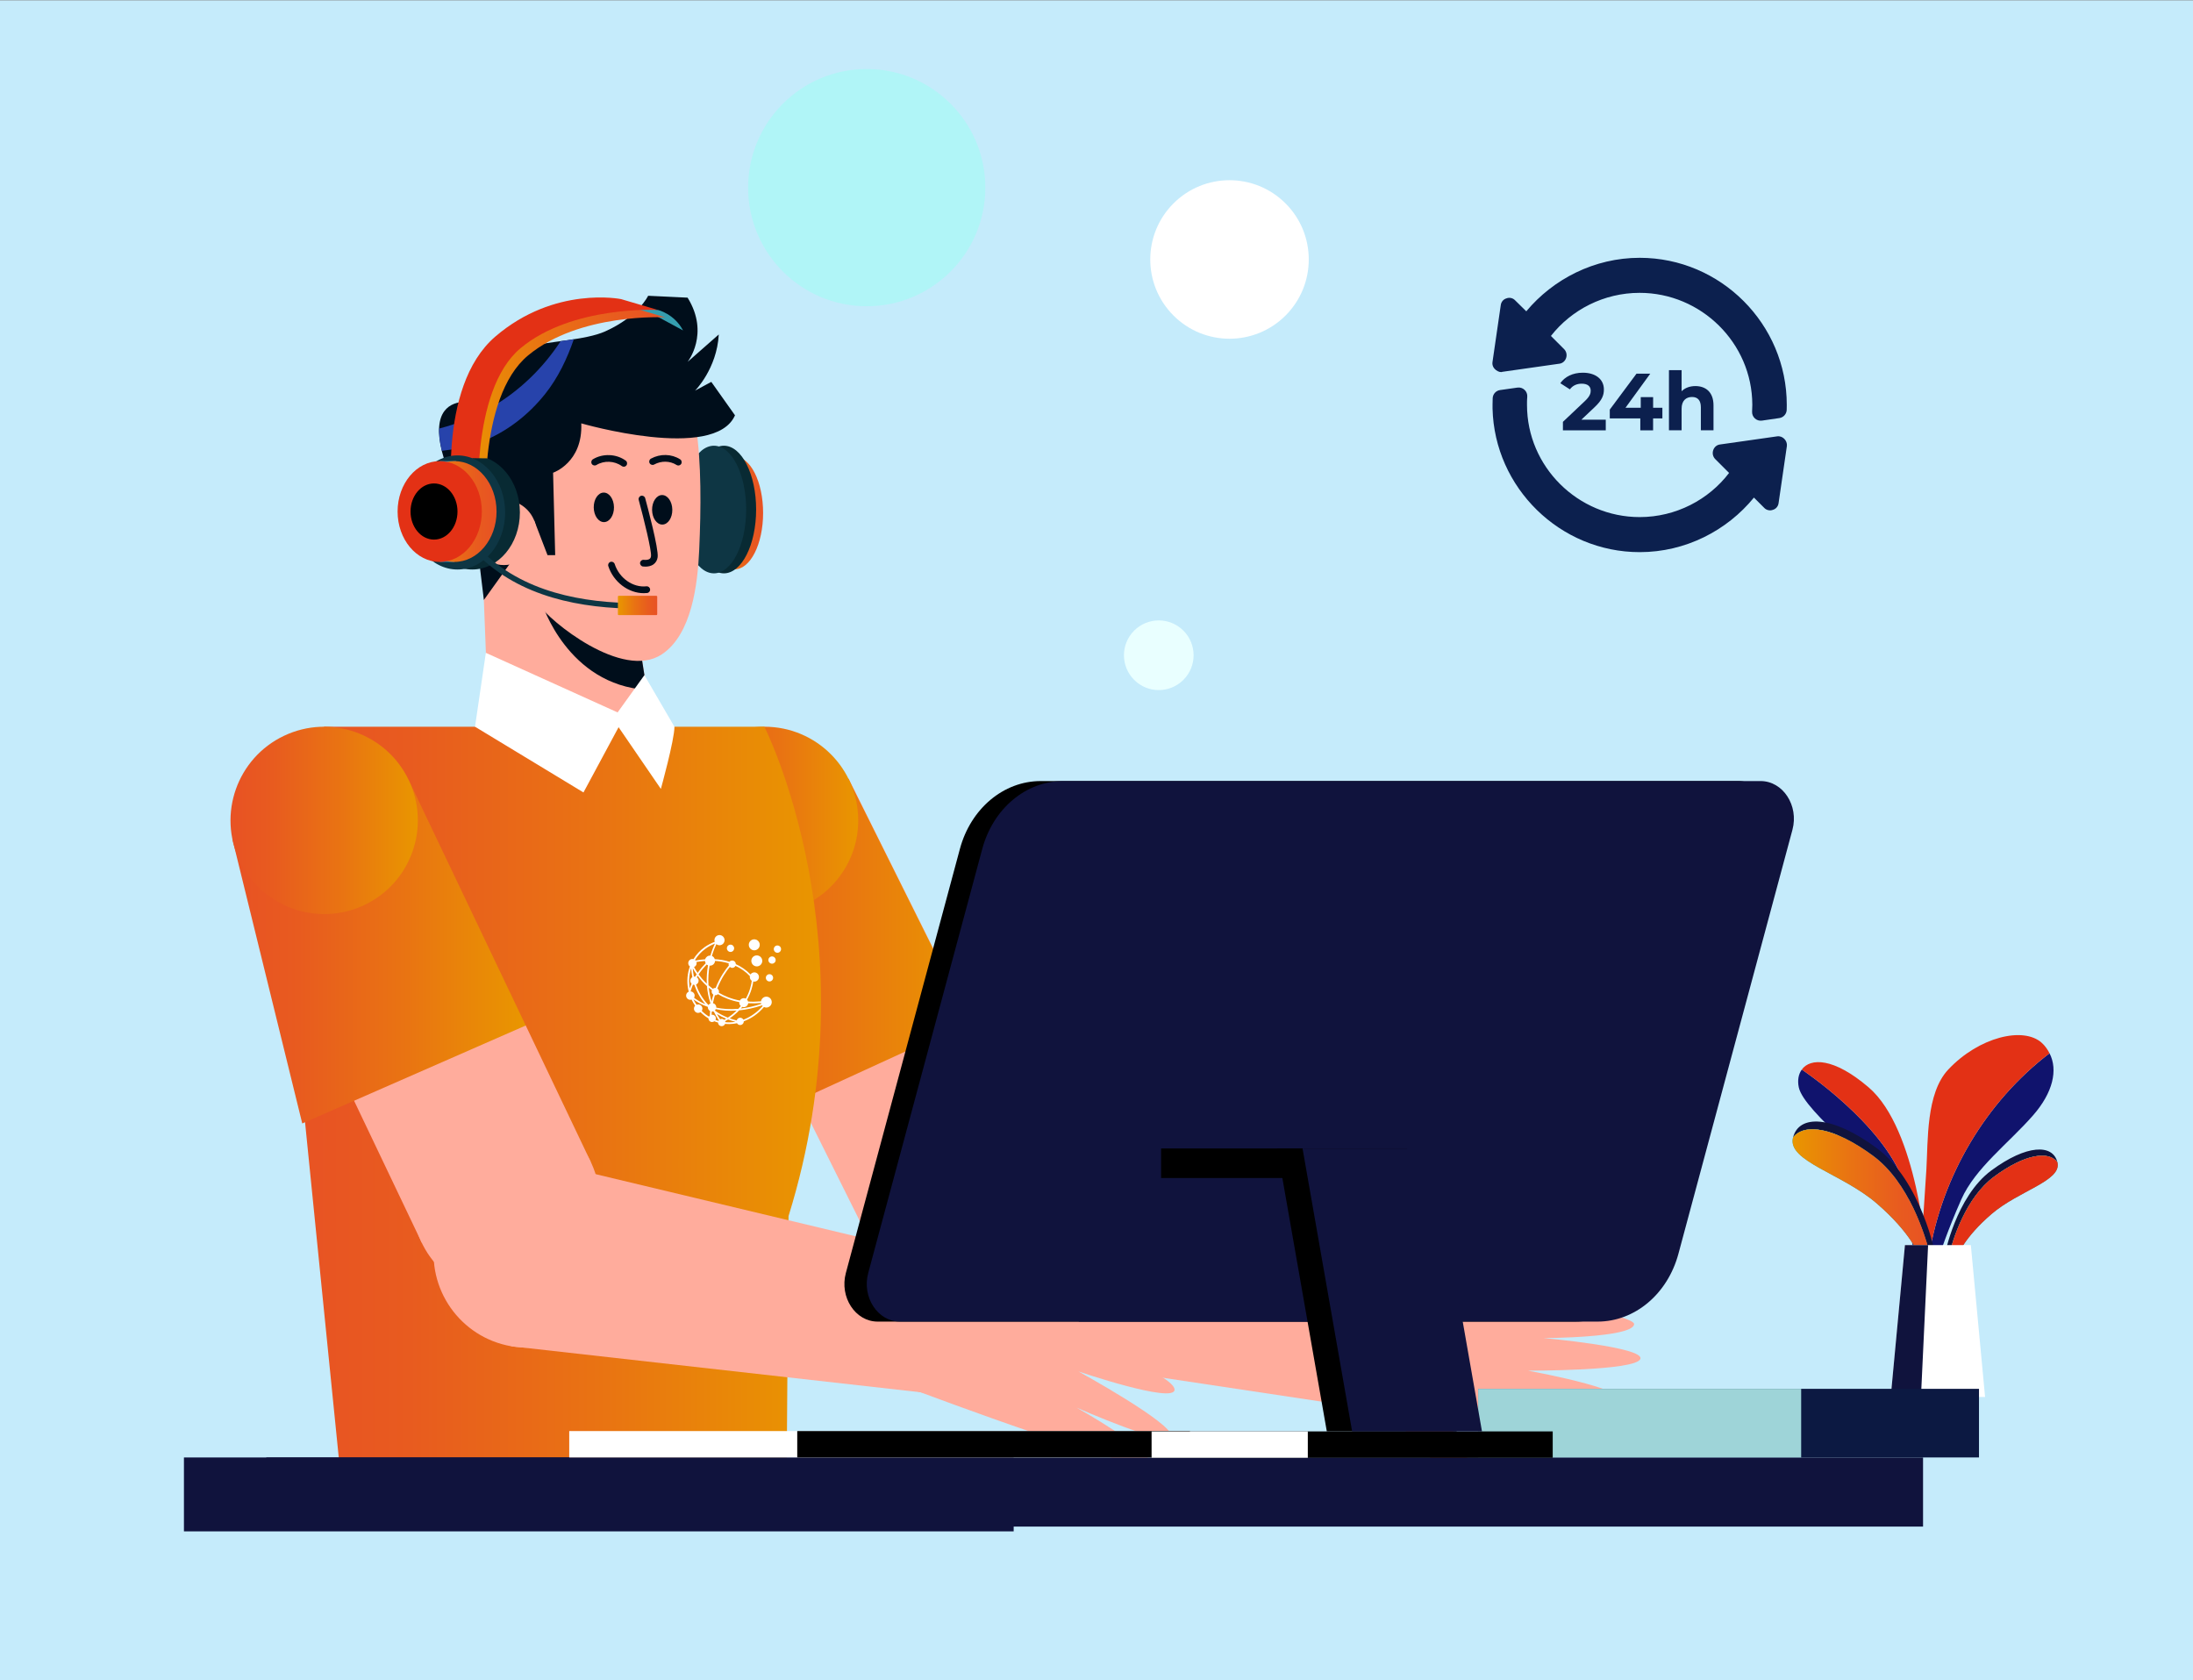 <?xml version="1.0" encoding="utf-8"?>
<!-- Generator: Adobe Illustrator 26.5.0, SVG Export Plug-In . SVG Version: 6.00 Build 0)  -->
<svg version="1.1" id="Layer_1" xmlns="http://www.w3.org/2000/svg" xmlns:xlink="http://www.w3.org/1999/xlink" x="0px" y="0px"
	 viewBox="0 0 607 465" style="enable-background:new 0 0 607 465;" xml:space="preserve">
<rect x="0" y="0" width="607" height="465" fill="#808080" stroke="none"/>
<style type="text/css">
	.st0{fill:#C5EBFB;}
	.st1{fill:url(#SVGID_1_);}
	.st2{fill:#6AC1F8;}
	.st3{fill:#082A33;}
	.st4{fill:#0E3644;}
	.st5{fill:#FFAC9C;}
	.st6{fill:url(#SVGID_00000140703165564684809530000010907601665776840608_);}
	.st7{fill:url(#SVGID_00000093873298576228534700000002574427797047889832_);}
	.st8{fill:none;}
	.st9{fill:url(#SVGID_00000128466503160610568070000014907727437545424790_);}
	.st10{fill:#000E1B;}
	.st11{fill:#FFFFFF;}
	.st12{fill:#2743AB;}
	.st13{fill:url(#SVGID_00000152253346461995938520000008159018829061558706_);}
	.st14{fill:url(#SVGID_00000041995067823951643500000001334530596348514987_);}
	.st15{fill:#B0F5F7;}
	.st16{fill:#10133D;}
	.st17{fill:#10136D;}
	.st18{fill:#E33115;}
	.st19{fill:url(#SVGID_00000101100195547763611660000012414957615797784724_);}
	.st20{fill:url(#SVGID_00000102534075565959656140000004171922150175611785_);}
	.st21{fill:url(#SVGID_00000182503867748121990610000000295959747862758040_);}
	.st22{fill:#0C1942;}
	.st23{fill:#9ED4D8;}
	.st24{fill:#0C204E;}
	.st25{fill:#E9FFFF;}
	.st26{fill:#359EAF;}
	.st27{fill:url(#SVGID_00000092416872481655561850000017785306621480226218_);}
	.st28{fill:#2B94C9;}
	.st29{fill:url(#SVGID_00000039824387957749834330000004273776677473450645_);}
	.st30{fill:url(#SVGID_00000128484645354522334900000015237955613770212007_);}
	.st31{fill-rule:evenodd;clip-rule:evenodd;fill:#FFFFFF;}
</style>
<rect x="-0.55" y="0.1" class="st0" width="607.98" height="465.43"/>
<g>
	<g>
		
			<linearGradient id="SVGID_1_" gradientUnits="userSpaceOnUse" x1="-336.882" y1="141.958" x2="-321.127" y2="141.958" gradientTransform="matrix(-1 0 0 1 -125.669 0)">
			<stop  offset="1.385225e-07" style="stop-color:#E85224"/>
			<stop  offset="0.225" style="stop-color:#E85B1F"/>
			<stop  offset="0.597" style="stop-color:#E97412"/>
			<stop  offset="0.996" style="stop-color:#E99600"/>
		</linearGradient>
		<ellipse class="st1" cx="203.34" cy="141.96" rx="7.88" ry="15.6"/>
		<ellipse class="st2" cx="200.58" cy="141.96" rx="7.88" ry="15.6"/>
		<g>
			<ellipse class="st3" cx="200.37" cy="141.02" rx="8.92" ry="17.66"/>
			<ellipse class="st4" cx="197.61" cy="141.02" rx="8.92" ry="17.66"/>
		</g>
	</g>
	<g>
		<g>
			<g>
				<polygon class="st5" points="275.35,321.99 385.75,352.77 377.85,389.73 264.52,372.69 				"/>
				<path class="st5" d="M244.58,341.92c2.99-14,16.77-22.93,30.77-19.93c14,2.99,22.93,16.77,19.93,30.77
					c-2.99,14-16.77,22.93-30.77,19.93C250.51,369.7,241.59,355.92,244.58,341.92z"/>
				<path class="st5" d="M363.32,367.3c2.18-10.21,12.22-16.71,22.43-14.53c10.21,2.18,16.71,12.22,14.53,22.43
					c-2.18,10.21-12.22,16.71-22.43,14.53C367.65,387.55,361.14,377.51,363.32,367.3z"/>
			</g>
		</g>
		<g>
			<path class="st5" d="M275.37,355.09c-12.82,6.38-28.38,1.17-34.76-11.65c-6.38-12.82-1.17-28.38,11.65-34.76
				c12.82-6.38,28.38-1.17,34.76,11.65C293.4,333.14,288.19,348.71,275.37,355.09z"/>
			
				<rect x="179.17" y="253.54" transform="matrix(0.446 0.895 -0.895 0.446 381.932 -57.895)" class="st5" width="117.09" height="51.85"/>
			<g>
				
					<linearGradient id="SVGID_00000160182281649616903880000006654330104132537757_" gradientUnits="userSpaceOnUse" x1="176.77" y1="263.263" x2="268.367" y2="263.263">
					<stop  offset="1.385225e-07" style="stop-color:#E85224"/>
					<stop  offset="0.225" style="stop-color:#E85B1F"/>
					<stop  offset="0.597" style="stop-color:#E97412"/>
					<stop  offset="0.996" style="stop-color:#E99600"/>
				</linearGradient>
				<polygon style="fill:url(#SVGID_00000160182281649616903880000006654330104132537757_);" points="206.98,311.02 176.77,239.27 
					234.83,215.51 268.37,282.86 				"/>
				
					<linearGradient id="SVGID_00000119800619159768738940000008010464776615856035_" gradientUnits="userSpaceOnUse" x1="185.689" y1="227.061" x2="237.552" y2="227.061">
					<stop  offset="1.385225e-07" style="stop-color:#E85224"/>
					<stop  offset="0.225" style="stop-color:#E85B1F"/>
					<stop  offset="0.597" style="stop-color:#E97412"/>
					<stop  offset="0.996" style="stop-color:#E99600"/>
				</linearGradient>
				<circle style="fill:url(#SVGID_00000119800619159768738940000008010464776615856035_);" cx="211.62" cy="227.06" r="25.93"/>
			</g>
		</g>
		<g>
			<path class="st5" d="M377.85,389.73c0,0,5.21,0.33,10.57,5.69c5.36,5.36,15.25,18.08,19.18,16.59c3.93-1.48-8.1-20.51-8.1-20.51
				s37.48,12.13,40.5,8.54c3.57-4.26-21.64-12.33-21.64-12.33s28.48,3.6,30.26,0.09c1.78-3.51-25.7-8.45-25.7-8.45
				s29.67,0.09,31.1-3.21c1.44-3.3-26.79-5.81-26.79-5.81s24.61-0.06,25.08-3.81c0.47-3.74-65.23-13.43-65.23-13.43L377.85,389.73z"
				/>
			<g>
				<g>
					
						<ellipse transform="matrix(0.868 -0.497 0.497 0.868 -134.037 238.93)" class="st5" cx="381.8" cy="371.25" rx="18.9" ry="18.9"/>
				</g>
			</g>
		</g>
		<g>
			<path class="st8" d="M85.47,307.69c0,0-0.05,0.05-0.13,0.16l0.22,0.44C85.51,307.93,85.47,307.69,85.47,307.69z"/>
		</g>
		
			<linearGradient id="SVGID_00000156567105836259744020000003797540278152423074_" gradientUnits="userSpaceOnUse" x1="80.091" y1="303.109" x2="227.249" y2="303.109">
			<stop  offset="1.385225e-07" style="stop-color:#E85224"/>
			<stop  offset="0.225" style="stop-color:#E85B1F"/>
			<stop  offset="0.597" style="stop-color:#E97412"/>
			<stop  offset="0.996" style="stop-color:#E99600"/>
		</linearGradient>
		<path style="fill:url(#SVGID_00000156567105836259744020000003797540278152423074_);" d="M93.84,404.13L80.09,267.38l9.59-66.24
			h121.9c0,0,30.26,59.5,6.68,135.44l-0.5,68.52L93.84,404.13z"/>
		<g>
			<polygon class="st5" points="133.12,145.21 135.21,199.26 180.32,199.26 176.94,177.75 			"/>
		</g>
		<path class="st10" d="M174.36,182.29c1.27,0.12,2.33,0.09,3.29-0.01l1.36,8.65c-21.96-1.41-28.97-23.86-28.97-23.86l0.01,0
			C154.91,172.51,168.59,181.75,174.36,182.29z"/>
		<g>
			<path class="st5" d="M142.71,152.12c0,0,2.83,9.92,6.21,14.98c3.26,4.88,23.35,21.18,34.22,14.03
				c8.33-5.47,9.98-19.39,10.4-29.04c0.49-11.19,0.65-23.97-0.93-34.11l-37.54-7.44l-13.85,30.62L142.71,152.12z"/>
		</g>
		<g>
			<path class="st10" d="M180.49,141.13c0.03,2.26,1.3,4.07,2.85,4.05c1.55-0.02,2.78-1.86,2.75-4.12c-0.03-2.26-1.3-4.07-2.85-4.05
				C181.7,137.02,180.47,138.87,180.49,141.13z"/>
		</g>
		<g>
			<path class="st10" d="M164.34,140.45c0.03,2.26,1.3,4.07,2.85,4.05c1.55-0.02,2.78-1.86,2.75-4.12c-0.03-2.26-1.3-4.07-2.85-4.05
				C165.55,136.34,164.32,138.19,164.34,140.45z"/>
		</g>
		<g>
			<path class="st10" d="M187.75,128.83c0.31,0,0.61-0.15,0.79-0.43c0.27-0.43,0.15-1.01-0.29-1.28c-2.4-1.52-5.49-1.59-8.07-0.19
				c-0.45,0.25-0.62,0.81-0.37,1.26c0.25,0.45,0.81,0.62,1.26,0.37c1.99-1.08,4.36-1.03,6.19,0.12
				C187.4,128.78,187.58,128.83,187.75,128.83z"/>
		</g>
		<g>
			<path class="st10" d="M172.65,129.17c0.29,0,0.57-0.13,0.75-0.38c0.3-0.42,0.21-1-0.2-1.3c-2.6-1.9-6.34-2.05-9.09-0.38
				c-0.44,0.27-0.58,0.84-0.31,1.28c0.27,0.44,0.84,0.57,1.28,0.31c2.12-1.3,5.01-1.17,7.02,0.29
				C172.27,129.11,172.46,129.17,172.65,129.17z"/>
		</g>
		<g>
			<path class="st10" d="M178.19,164.17c0.31,0,0.62-0.02,0.93-0.05c0.51-0.05,0.88-0.51,0.82-1.02c-0.05-0.51-0.49-0.88-1.02-0.83
				c-3.72,0.41-7.51-2.25-8.78-6.16c-0.16-0.49-0.68-0.76-1.17-0.6c-0.49,0.16-0.75,0.68-0.6,1.17
				C169.81,161.09,173.92,164.17,178.19,164.17z"/>
		</g>
		<g>
			<path class="st10" d="M178.66,156.82c0.62,0,1.52-0.11,2.25-0.65c0.62-0.46,1.01-1.14,1.12-1.97c0.31-2.3-2.82-14.01-3.45-16.33
				c-0.14-0.49-0.65-0.79-1.14-0.65c-0.5,0.14-0.79,0.65-0.65,1.14c1.42,5.24,3.61,14.1,3.4,15.59c-0.06,0.44-0.24,0.62-0.38,0.72
				c-0.47,0.35-1.29,0.31-1.57,0.27c-0.49-0.08-0.98,0.26-1.07,0.77c-0.08,0.5,0.26,0.98,0.76,1.07
				C178.02,156.78,178.29,156.82,178.66,156.82z"/>
		</g>
		<g>
			<path class="st10" d="M133.14,111.71c0,0-25.01-7.61-1.65,34.21l2.44,20.13l8.26-11.53l5.69-10.43l3.67,9.56h2.12l-0.58-22.82
				c0,0,8.26-2.77,7.8-13.66c0,0,36.9,10.69,42.55-2.23l-6.56-9.25l-4.49,2.42c0,0,6.04-6.04,6.56-15.54l-8.63,7.59
				c0,0,6.21-7.77,0-17.78l-10.92-0.52c0,0-2.65,5.7-11.85,9.84C156.55,96.68,127.4,92.35,133.14,111.71z"/>
		</g>
		<g>
			<path class="st5" d="M148.5,147.38c0,4.98-4.04,9.01-9.01,9.01c-4.98,0-9.01-4.04-9.01-9.01c0-4.98,4.04-9.01,9.01-9.01
				C144.46,138.37,148.5,142.41,148.5,147.38z"/>
		</g>
		<g>
			<path class="st11" d="M161.5,219.32l9.72-18.06l11.7,17.08c0,0,3.77-13.57,3.76-17.2l-8.32-14.28l-7.41,10.31l-36.47-16.49
				l-3,20.45L161.5,219.32z"/>
		</g>
		<path class="st12" d="M155.17,94.43c1.25-0.17,2.47-0.35,3.66-0.54c-1.87,5.41-4.35,10.62-7.89,15.08
			c-4.68,5.9-10.84,10.7-17.89,13.36c-3.48,1.31-7.09,2.04-10.76,2.44c-0.6-2.47-0.81-4.49-0.74-6.17
			c5.15-1.31,10.12-3.33,14.7-6.02C143.86,108.12,150.36,101.82,155.17,94.43z"/>
		<g>
			<g>
				<g>
					<path class="st5" d="M123.88,312.55c11.16-8.97,27.48-7.2,36.45,3.96c8.97,11.16,7.2,27.48-3.96,36.45
						c-11.16,8.97-27.48,7.2-36.45-3.96C110.95,337.84,112.72,321.52,123.88,312.55z"/>
				</g>
			</g>
			<polygon class="st5" points="116.73,343.91 88.63,284.99 145.52,283.82 163.53,321.59 			"/>
			<g>
				
					<linearGradient id="SVGID_00000100367796817155069180000011262771363327756172_" gradientUnits="userSpaceOnUse" x1="64.325" y1="263.413" x2="145.516" y2="263.413">
					<stop  offset="1.385225e-07" style="stop-color:#E85224"/>
					<stop  offset="0.225" style="stop-color:#E85B1F"/>
					<stop  offset="0.597" style="stop-color:#E97412"/>
					<stop  offset="0.996" style="stop-color:#E99600"/>
				</linearGradient>
				<polygon style="fill:url(#SVGID_00000100367796817155069180000011262771363327756172_);" points="83.66,310.93 64.33,232.26 
					113.13,215.9 145.52,283.82 				"/>
				
					<linearGradient id="SVGID_00000075864589773353294570000008484339255256034715_" gradientUnits="userSpaceOnUse" x1="63.797" y1="227.058" x2="115.66" y2="227.058">
					<stop  offset="1.385225e-07" style="stop-color:#E85224"/>
					<stop  offset="0.225" style="stop-color:#E85B1F"/>
					<stop  offset="0.597" style="stop-color:#E97412"/>
					<stop  offset="0.996" style="stop-color:#E99600"/>
				</linearGradient>
				<path style="fill:url(#SVGID_00000075864589773353294570000008484339255256034715_);" d="M100.89,250.46
					c-12.92,6.16-28.4,0.68-34.56-12.24c-6.16-12.92-0.68-28.4,12.24-34.56c12.92-6.16,28.4-0.68,34.56,12.24
					C119.29,228.82,113.81,244.3,100.89,250.46z"/>
			</g>
		</g>
		<g>
			<path class="st5" d="M264.11,348.69c0,0,4.72,2.23,12,0.14c7.28-2.1,22.1-8.44,24.82-5.24c2.72,3.2-17.01,14.03-17.01,14.03
				s38.67,7.52,39.57,12.12c1.07,5.46-24.9,0.32-24.9,0.32s26.66,10.63,26.52,14.57c-0.14,3.94-26.58-5.05-26.58-5.05
				s26.01,14.28,25.67,17.86c-0.34,3.58-26.25-7.88-26.25-7.88s21.5,11.97,20.1,15.47c-1.4,3.5-63.58-19.82-63.58-19.82
				L264.11,348.69z"/>
			<g>
				<g>
					<path class="st5" d="M243.12,355.97c5.97-8.56,17.75-10.67,26.31-4.7c8.56,5.97,10.67,17.75,4.7,26.31
						c-5.97,8.56-17.75,10.67-26.31,4.7C239.26,376.31,237.15,364.53,243.12,355.97z"/>
				</g>
			</g>
		</g>
		<g>
			<g>
				<polygon class="st5" points="150.41,321.51 261.89,348.15 255.37,385.39 141.47,372.59 				"/>
				<path class="st5" d="M120.41,342.58c2.47-14.1,15.9-23.54,30.01-21.07c14.1,2.47,23.54,15.9,21.07,30.01
					c-2.47,14.1-15.9,23.54-30.01,21.07C127.37,370.12,117.94,356.68,120.41,342.58z"/>
				<path class="st5" d="M240.01,363.51c1.8-10.28,11.59-17.16,21.87-15.36c10.28,1.8,17.16,11.59,15.36,21.87
					c-1.8,10.28-11.59,17.16-21.87,15.36C245.09,383.59,238.21,373.79,240.01,363.51z"/>
			</g>
		</g>
	</g>
	<g>
		<circle class="st15" cx="239.9" cy="51.93" r="32.83"/>
		
			<rect x="73.7" y="403.37" transform="matrix(-1 -5.052637e-11 5.052637e-11 -1 605.98 825.873)" class="st16" width="458.58" height="19.13"/>
		
			<rect x="50.91" y="403.37" transform="matrix(-1 -4.489221e-11 4.489221e-11 -1 331.482 827.195)" class="st16" width="229.66" height="20.45"/>
		<g>
			<g>
				<g>
					<g>
						<g>
							<path class="st17" d="M526.91,327.09c2.32,6.42,3.78,13.76,4.71,20.32h-1.8c0,0-0.97-9.68-5.32-16.94
								c-4.35-7.26-25.16-22.74-26.61-29.52c-0.41-1.92-0.1-3.66,0.83-4.94C498.71,296.02,521.01,310.76,526.91,327.09z"/>
						</g>
						<path class="st18" d="M498.71,296.02c2.35-3.24,8.81-3.39,18.53,4.94c13.55,11.61,15.97,46.45,15.97,46.45h-1.59
							c-0.93-6.56-2.39-13.9-4.71-20.32C521.01,310.76,498.71,296.02,498.71,296.02z"/>
					</g>
				</g>
				<g>
					<path class="st17" d="M567.29,291.51c2.38,4.61,0.95,10.89-4.57,17.19c-6.77,7.74-15.97,14.52-19.84,23.23
						c-3.87,8.71-6.05,15.48-6.05,15.48h-2.86C537.53,325.5,549.63,304.98,567.29,291.51z"/>
					<path class="st18" d="M533.2,323.7c0.48-7.98-0.12-21.11,6.05-27.68c8.47-9.02,20.81-12,25.89-7.4
						c0.94,0.85,1.61,1.84,2.15,2.89c-17.66,13.48-29.76,33.99-33.32,55.9h-2.36C531.62,347.41,532.72,331.69,533.2,323.7z"/>
				</g>
				<g>
					<path class="st16" d="M551.97,325.64c-7.91,5.84-11.44,17.44-12.52,21.77h-1.17c0,0,3.07-16.21,12.9-23.47
						c9.79-7.22,17.02-7.35,18.28-2.3C567.07,318.44,560.49,319.35,551.97,325.64z"/>
					
						<linearGradient id="SVGID_00000100377259342578051070000006334034247467224997_" gradientUnits="userSpaceOnUse" x1="-692.212" y1="309.359" x2="-660.347" y2="374.326" gradientTransform="matrix(-1 0 0 1 -125.669 0)">
						<stop  offset="0" style="stop-color:#43B093"/>
						<stop  offset="1" style="stop-color:#2D8285"/>
					</linearGradient>
					<path style="fill:url(#SVGID_00000100377259342578051070000006334034247467224997_);" d="M551.19,336.04
						c-7.58,6.53-9.28,11.37-9.28,11.37h-2.46c1.08-4.33,4.61-15.94,12.52-21.77c8.52-6.29,15.1-7.2,17.5-3.99
						c0.01,0.03,0.02,0.05,0.02,0.07C570.7,326.85,558.77,329.51,551.19,336.04z"/>
					<path class="st18" d="M551.19,336.04c-7.58,6.53-9.28,11.37-9.28,11.37h-2.46c1.08-4.33,4.61-15.94,12.52-21.77
						c8.52-6.29,15.1-7.2,17.5-3.99c0.01,0.03,0.02,0.05,0.02,0.07C570.7,326.85,558.77,329.51,551.19,336.04z"/>
				</g>
				<g>
					<path class="st16" d="M518.43,319.87c10,7.38,14.47,22.06,15.83,27.54h1.48c0,0-3.88-20.5-16.32-29.68
						c-12.38-9.13-21.52-9.3-23.12-2.91C499.33,310.77,507.65,311.92,518.43,319.87z"/>
					
						<linearGradient id="SVGID_00000139288893033048827860000004496992702643390636_" gradientUnits="userSpaceOnUse" x1="1131.058" y1="299.282" x2="1171.362" y2="381.453" gradientTransform="matrix(1 0 0 1 -631.057 0)">
						<stop  offset="0" style="stop-color:#43B093"/>
						<stop  offset="1" style="stop-color:#2D8285"/>
					</linearGradient>
					<path style="fill:url(#SVGID_00000139288893033048827860000004496992702643390636_);" d="M519.42,333.03
						c9.59,8.26,11.73,14.38,11.73,14.38h3.11c-1.37-5.48-5.83-20.16-15.83-27.54c-10.78-7.95-19.1-9.1-22.13-5.05
						c-0.01,0.03-0.02,0.06-0.03,0.09C494.74,321.4,509.83,324.77,519.42,333.03z"/>
					
						<linearGradient id="SVGID_00000132776375171740742400000017630409244885476261_" gradientUnits="userSpaceOnUse" x1="-659.932" y1="329.977" x2="-621.832" y2="329.977" gradientTransform="matrix(-1 0 0 1 -125.669 0)">
						<stop  offset="1.385225e-07" style="stop-color:#E85224"/>
						<stop  offset="0.225" style="stop-color:#E85B1F"/>
						<stop  offset="0.597" style="stop-color:#E97412"/>
						<stop  offset="0.996" style="stop-color:#E99600"/>
					</linearGradient>
					<path style="fill:url(#SVGID_00000132776375171740742400000017630409244885476261_);" d="M519.42,333.03
						c9.59,8.26,11.73,14.38,11.73,14.38h3.11c-1.37-5.48-5.83-20.16-15.83-27.54c-10.78-7.95-19.1-9.1-22.13-5.05
						c-0.01,0.03-0.02,0.06-0.03,0.09C494.74,321.4,509.83,324.77,519.42,333.03z"/>
				</g>
			</g>
			<g>
				<polygon class="st11" points="527.27,344.6 545.51,344.6 549.45,386.64 523.33,386.64 				"/>
				<polygon class="st16" points="527.27,344.6 533.68,344.6 531.7,386.64 523.33,386.64 				"/>
			</g>
		</g>
		
			<rect x="409.14" y="384.38" transform="matrix(-1 -4.487445e-11 4.487445e-11 -1 956.904 787.749)" class="st22" width="138.63" height="18.99"/>
		
			<rect x="409.14" y="384.38" transform="matrix(-1 -4.487933e-11 4.487933e-11 -1 907.683 787.749)" class="st23" width="89.41" height="18.99"/>
		
			<rect x="157.56" y="396.07" transform="matrix(-1 -4.493262e-11 4.493262e-11 -1 486.928 799.437)" class="st11" width="171.81" height="7.3"/>
		
			<rect x="220.67" y="396.07" transform="matrix(-1 -4.498325e-11 4.498325e-11 -1 550.041 799.437)" width="108.7" height="7.3"/>
		<g>
			<path class="st24" d="M453.84,71.35c-12.55,0-23.93,5.89-31.38,14.81l-3.06-3.01c-0.62-0.67-1.58-0.91-2.43-0.57
				c-0.86,0.24-1.48,1-1.58,1.91l-2.29,15.75c-0.26,1.94,1.98,3.04,2.72,2.67c0.49-0.07,16.77-2.39,15.75-2.24
				c0.91-0.1,1.62-0.72,1.91-1.58c0.29-0.86,0.1-1.81-0.57-2.48l-3.63-3.63c5.68-7.26,14.67-11.93,24.55-11.93
				c17.04,0,31.14,13.89,31.19,30.93c0,0.05,0,0.05,0,0.1c0,0.61-0.02,1.21-0.06,1.82c-0.09,1.51,1.23,2.73,2.73,2.51l4.81-0.7
				c1.14-0.17,2-1.12,2.04-2.28c0.02-0.45,0.02-0.9,0.02-1.35C494.58,89.73,476.29,71.35,453.84,71.35z"/>
			<path class="st24" d="M491.86,120.77c-0.49,0.07-16.77,2.39-15.75,2.24c-0.91,0.1-1.62,0.72-1.91,1.58
				c-0.29,0.86-0.1,1.81,0.57,2.48l3.82,3.82c-5.63,7.4-14.72,12.22-24.74,12.22c-17.09,0-31.19-13.94-31.19-31.03
				c0.02-0.31-0.04-0.98,0.07-2.25c0.13-1.53-1.21-2.77-2.71-2.56l-4.81,0.68c-1.14,0.16-2,1.11-2.05,2.25
				c-0.06,1.33-0.03,2.4-0.04,2.88c0.53,21.91,18.68,39.73,40.73,39.73c12.7,0,24.17-5.98,31.62-15.1l2.82,2.82
				c0.63,0.7,1.67,0.88,2.43,0.57c0.86-0.24,1.48-1,1.58-1.91l2.29-15.75C494.77,121.96,493.41,120.51,491.86,120.77z"/>
			<g>
				<g>
					<path class="st24" d="M444.46,116.14v2.96H432.6v-2.35l6.05-5.72c1.39-1.32,1.64-2.13,1.64-2.89c0-1.23-0.85-1.95-2.51-1.95
						c-1.34,0-2.49,0.52-3.25,1.57l-2.65-1.7c1.21-1.77,3.41-2.91,6.23-2.91c3.5,0,5.83,1.79,5.83,4.64c0,1.52-0.43,2.91-2.62,4.95
						l-3.61,3.41H444.46z"/>
					<path class="st24" d="M460.12,115.8h-2.56v3.3h-3.54v-3.3h-8.45v-2.44l7.4-9.95h3.81l-6.86,9.44h4.22v-2.94h3.43v2.94h2.56
						V115.8z"/>
					<path class="st24" d="M474.28,112.19v6.9h-3.5v-6.37c0-1.95-0.9-2.85-2.44-2.85c-1.68,0-2.89,1.03-2.89,3.25v5.96h-3.5v-16.63
						h3.5v5.83c0.94-0.94,2.29-1.43,3.83-1.43C472.13,106.86,474.28,108.52,474.28,112.19z"/>
				</g>
			</g>
		</g>
		
			<ellipse transform="matrix(0.707 -0.707 0.707 0.707 -34.263 279.946)" class="st25" cx="320.79" cy="181.33" rx="9.64" ry="9.64"/>
		
			<ellipse transform="matrix(0.707 -0.707 0.707 0.707 48.934 261.698)" class="st11" cx="340.36" cy="71.78" rx="21.94" ry="21.94"/>
	</g>
	<g>
		<g>
			<path d="M242.93,365.77h193.08c10.29,0,19.37-7.62,22.37-18.77l31.56-117.35c1.8-6.7-2.62-13.48-8.81-13.48H288.06
				c-10.29,0-19.37,7.62-22.37,18.78l-31.56,117.35C232.32,359,236.74,365.77,242.93,365.77z"/>
			<path class="st16" d="M249.12,365.77H442.2c10.29,0,19.37-7.62,22.37-18.77l31.56-117.35c1.8-6.7-2.62-13.48-8.81-13.48H294.25
				c-10.29,0-19.37,7.62-22.37,18.78l-31.56,117.35C238.51,359,242.93,365.77,249.12,365.77z"/>
		</g>
		
			<rect x="318.74" y="396.16" transform="matrix(-1 -4.485535e-11 4.485535e-11 -1 748.516 799.62)" width="111.03" height="7.3"/>
		
			<rect x="318.74" y="396.16" transform="matrix(-1 -4.483936e-11 4.483936e-11 -1 680.728 799.62)" class="st11" width="43.24" height="7.3"/>
		<polygon class="st16" points="321.37,317.85 298.58,365.77 368.93,365.77 364.62,321.94 		"/>
		
			<rect x="321.37" y="317.85" transform="matrix(-1 -4.499924e-11 4.499924e-11 -1 700.305 643.881)" width="57.56" height="8.18"/>
		<polygon points="367.25,396.16 403.19,396.16 389.45,317.85 353.51,317.85 		"/>
		<polygon class="st16" points="374.26,396.16 410.2,396.16 396.46,317.85 360.53,317.85 		"/>
	</g>
	<g>
		<path class="st26" d="M182.12,85.79c0,0,4.5,1.03,6.94,5.66l-6.94-3.75l-11.19-3.01L182.12,85.79z"/>
		<ellipse class="st3" cx="130.7" cy="141.83" rx="13.2" ry="15.79"/>
		<g>
			
				<linearGradient id="SVGID_00000057118830274301119510000011024946000232068522_" gradientUnits="userSpaceOnUse" x1="-309.832" y1="114.313" x2="-252.482" y2="114.313" gradientTransform="matrix(-1 0 0 1 -125.669 0)">
				<stop  offset="1.385225e-07" style="stop-color:#E85224"/>
				<stop  offset="0.225" style="stop-color:#E85B1F"/>
				<stop  offset="0.597" style="stop-color:#E97412"/>
				<stop  offset="0.996" style="stop-color:#E99600"/>
			</linearGradient>
			<path style="fill:url(#SVGID_00000057118830274301119510000011024946000232068522_);" d="M184.16,87.83
				c0,0-23.72-1.31-37.99,10.54s-11.6,45.49-11.6,45.49l-7.14-0.52c0,0-4.73-32.01,11.72-46.12c16.46-14.11,34.79-12.4,34.79-12.4
				L184.16,87.83z"/>
			<path class="st18" d="M182.12,85.79c0,0-23.72-1.31-37.99,10.54c-14.27,11.85-11.6,45.49-11.6,45.49l-7.14-0.52
				c0,0-4.73-34.05,11.72-48.16c16.46-14.11,34.79-10.36,34.79-10.36L182.12,85.79z"/>
		</g>
		<polygon class="st3" points="134.89,126.85 130.7,126.8 136.49,134.12 140.57,133.54 		"/>
		<ellipse class="st4" cx="126.62" cy="141.83" rx="13.2" ry="15.79"/>
		<polygon class="st28" points="126.3,127.62 121.71,127.62 121.71,155.52 125.78,155.52 		"/>
		<g>
			<path class="st4" d="M133.19,152.31c11.52,11.59,28.04,14.62,43.69,14.62c0.98,0,0.99,1.53,0,1.53
				c-16.06,0-32.96-3.18-44.77-15.07C131.41,152.69,132.49,151.61,133.19,152.31L133.19,152.31z"/>
		</g>
		
			<linearGradient id="SVGID_00000072263069225762830050000009564754348308960931_" gradientUnits="userSpaceOnUse" x1="-263.116" y1="141.571" x2="-239.789" y2="141.571" gradientTransform="matrix(-1 0 0 1 -125.669 0)">
			<stop  offset="1.385225e-07" style="stop-color:#E85224"/>
			<stop  offset="0.225" style="stop-color:#E85B1F"/>
			<stop  offset="0.597" style="stop-color:#E97412"/>
			<stop  offset="0.996" style="stop-color:#E99600"/>
		</linearGradient>
		
			<ellipse style="fill:url(#SVGID_00000072263069225762830050000009564754348308960931_);" cx="125.78" cy="141.57" rx="11.66" ry="13.95"/>
		<ellipse class="st18" cx="121.71" cy="141.57" rx="11.66" ry="13.95"/>
		<ellipse cx="120.13" cy="141.57" rx="6.5" ry="7.77"/>
		
			<linearGradient id="SVGID_00000039129442766276995710000012937592538338921100_" gradientUnits="userSpaceOnUse" x1="-307.581" y1="167.566" x2="-296.692" y2="167.566" gradientTransform="matrix(-1 0 0 1 -125.669 0)">
			<stop  offset="1.385225e-07" style="stop-color:#E85224"/>
			<stop  offset="0.225" style="stop-color:#E85B1F"/>
			<stop  offset="0.597" style="stop-color:#E97412"/>
			<stop  offset="0.996" style="stop-color:#E99600"/>
		</linearGradient>
		<path style="fill:url(#SVGID_00000039129442766276995710000012937592538338921100_);" d="M171.26,170.24h10.42
			c0.13,0,0.23-0.11,0.23-0.23v-4.88c0-0.13-0.11-0.23-0.23-0.23h-10.42c-0.13,0-0.23,0.11-0.23,0.23v4.88
			C171.02,170.14,171.13,170.24,171.26,170.24z"/>
	</g>
</g>
<g>
	<path class="st31" d="M207.96,265.94c0,0.84,0.68,1.52,1.52,1.52c0.83,0,1.51-0.68,1.51-1.52c0-0.84-0.68-1.52-1.51-1.52
		C208.64,264.41,207.96,265.09,207.96,265.94z"/>
	<path class="st31" d="M208.77,263.01c0.83,0,1.52-0.68,1.52-1.52c0-0.84-0.68-1.52-1.52-1.52c-0.84,0-1.51,0.68-1.51,1.52
		C207.26,262.33,207.94,263.01,208.77,263.01z"/>
	<path class="st31" d="M213.69,264.7c-0.55,0-1.01,0.45-1.01,1.01c0,0.55,0.45,1,1.01,1c0.55,0,1.01-0.45,1.01-1
		C214.69,265.16,214.24,264.7,213.69,264.7z"/>
	<path class="st31" d="M215.18,261.67c-0.55,0-1,0.45-1,1.01c0,0.55,0.45,1.01,1,1.01c0.55,0,1.01-0.45,1.01-1.01
		C216.19,262.12,215.74,261.67,215.18,261.67z"/>
	<path class="st31" d="M212.12,275.84c-0.75,0-1.38,0.57-1.48,1.29c-1.27,0.11-2.46,0.13-3.58,0.05c-0.05-0.19-0.15-0.37-0.28-0.52
		c1.16-2.07,1.58-3.97,1.72-5.02c0.09,0.02,0.19,0.04,0.29,0.04c0.7,0,1.28-0.58,1.28-1.28c0-0.71-0.57-1.28-1.28-1.28
		c-0.44,0-0.83,0.23-1.06,0.57c-1.24-1.28-2.63-2.2-4.06-2.85c-0.01-0.55-0.45-1-1.01-1c-0.3,0-0.56,0.13-0.75,0.34
		c-1.39-0.43-2.78-0.64-4.07-0.71c-0.12-0.41-0.41-0.74-0.8-0.91c0.47-1.57,0.98-2.72,1.24-3.26c0.24,0.19,0.54,0.31,0.87,0.31
		c0.77,0,1.4-0.63,1.4-1.41c0-0.77-0.63-1.41-1.4-1.41c-0.77,0-1.4,0.63-1.4,1.41c0,0.16,0.03,0.31,0.08,0.46
		c-1.02,0.39-1.94,0.88-2.76,1.45c-1.31,0.93-2.35,2.07-3.13,3.34c-0.09-0.02-0.19-0.04-0.29-0.04c-0.63,0-1.15,0.52-1.15,1.15
		c0,0.38,0.18,0.71,0.46,0.92c-0.08,0.21-0.15,0.41-0.21,0.62c-0.61,2.05-0.66,4.26-0.12,6.36c-0.42,0.17-0.72,0.59-0.72,1.08
		c0,0.64,0.52,1.17,1.16,1.17c0.12,0,0.24-0.02,0.35-0.06c0.28,0.58,0.61,1.15,0.99,1.69c-0.21,0.21-0.33,0.5-0.33,0.82
		c0,0.64,0.52,1.17,1.16,1.17c0.25,0,0.47-0.08,0.66-0.21c0.39,0.39,0.8,0.76,1.23,1.08c0.31,0.24,0.64,0.45,0.97,0.65
		c0,0.56,0.45,1.01,1,1.01c0.23,0,0.44-0.08,0.61-0.21c0.34,0.14,0.69,0.25,1.04,0.35c0,0,0,0,0,0c0,0.55,0.45,1,1.01,1
		c0.42,0,0.79-0.26,0.93-0.63c0.42,0.04,0.84,0.06,1.26,0.05c0.68-0.01,1.37-0.1,2.05-0.23c0.17,0.3,0.49,0.5,0.86,0.5
		c0.55,0,1.01-0.45,1.01-1.01c0-0.01,0-0.02,0-0.02c1.03-0.39,2.04-0.91,2.99-1.58c0.94-0.66,1.81-1.46,2.6-2.38
		c0.2,0.1,0.41,0.15,0.65,0.15c0.82,0,1.5-0.67,1.5-1.5C213.62,276.51,212.95,275.84,212.12,275.84z M207.1,277.65
		c1.12,0.07,2.3,0.05,3.55-0.06c0.01,0.09,0.04,0.17,0.07,0.25c-2.05,0.67-3.94,1.08-5.66,1.28c0.13-0.15,0.26-0.31,0.39-0.46
		c0.13,0.05,0.28,0.08,0.43,0.08C206.5,278.74,207.02,278.26,207.1,277.65z M202.02,267.61c0.18,0.16,0.41,0.26,0.66,0.26
		c0.39,0,0.73-0.23,0.9-0.56c1.4,0.65,2.77,1.56,3.98,2.85c-0.02,0.08-0.02,0.16-0.02,0.25c0,0.43,0.22,0.81,0.54,1.04
		c-0.12,0.97-0.49,2.86-1.65,4.94c-0.17-0.08-0.35-0.14-0.55-0.14c-0.47,0-0.88,0.27-1.09,0.66c-2.28-0.42-4.22-1.21-5.84-2.16
		c0.03-0.1,0.06-0.2,0.06-0.31c0-0.36-0.19-0.67-0.47-0.85C199.65,270.71,201.11,268.69,202.02,267.61z M198.25,278.87
		c0-0.03,0.01-0.06,0.01-0.09c0-0.55-0.4-1.03-0.92-1.14c0.15-0.77,0.33-1.51,0.54-2.21c0.04,0,0.07,0.01,0.11,0.01
		c0.28,0,0.53-0.11,0.71-0.3c1.65,0.97,3.62,1.78,5.94,2.21c-0.01,0.05-0.02,0.1-0.02,0.15c0,0.37,0.17,0.7,0.42,0.93
		c-0.21,0.26-0.43,0.51-0.67,0.77C202.01,279.41,199.97,279.24,198.25,278.87z M203.89,279.69c-0.69,0.67-1.49,1.33-2.43,1.95
		c-1.33-0.52-2.48-1.16-3.47-1.86c-0.03-0.06-0.05-0.12-0.08-0.18c0.09-0.09,0.16-0.19,0.22-0.31
		C199.77,279.66,201.69,279.84,203.89,279.69z M197.45,275.28c-0.18,0.61-0.35,1.24-0.49,1.91c-0.41-1.31-0.66-2.6-0.79-3.84
		c0.28,0.24,0.58,0.47,0.89,0.7c-0.05,0.12-0.08,0.25-0.08,0.38C196.99,274.79,197.17,275.1,197.45,275.28z M197.92,265.94
		c1.2,0.08,2.5,0.28,3.79,0.67c-0.02,0.08-0.04,0.17-0.04,0.25c0,0.13,0.03,0.25,0.07,0.36c-0.92,1.08-2.47,3.19-3.66,6.21
		c-0.03,0-0.06-0.01-0.1-0.01c-0.26,0-0.49,0.1-0.66,0.25c-0.43-0.32-0.84-0.65-1.22-0.99c-0.13-1.97,0.03-3.81,0.31-5.43
		c0.03,0,0.06,0.01,0.09,0.01C197.27,267.27,197.88,266.68,197.92,265.94z M195.36,262.5c0.75-0.53,1.59-0.99,2.52-1.35
		c-0.27,0.57-0.78,1.74-1.25,3.33c-0.03,0-0.07-0.01-0.1-0.01c-0.64,0-1.18,0.44-1.35,1.03c-1.11,0.07-2.02,0.21-2.64,0.33
		c-0.05-0.06-0.1-0.11-0.16-0.15C193.12,264.47,194.11,263.38,195.36,262.5z M195.63,272.25c-0.93-0.89-1.68-1.79-2.26-2.58
		c0.77-1.14,1.58-2.06,2.25-2.73c0.11,0.09,0.22,0.17,0.35,0.22C195.71,268.69,195.55,270.41,195.63,272.25z M192.82,266.57
		c0-0.11-0.02-0.22-0.05-0.32c0.58-0.11,1.39-0.23,2.36-0.3c0.01,0.23,0.08,0.45,0.2,0.64c-0.66,0.66-1.46,1.56-2.23,2.67
		c-0.45-0.65-0.78-1.21-1-1.62C192.52,267.47,192.82,267.06,192.82,266.57z M192.82,269.67c-0.13,0.2-0.26,0.41-0.39,0.63
		c-0.07-0.01-0.14-0.02-0.21-0.02c-0.05,0-0.11,0.01-0.16,0.02c-0.19-0.94-0.27-1.74-0.3-2.3
		C192.01,268.43,192.35,269.01,192.82,269.67z M190.93,273.56c-0.32-1.78-0.22-3.61,0.29-5.31c0.03-0.09,0.06-0.18,0.09-0.27
		c0.03,0.59,0.12,1.46,0.32,2.47c-0.33,0.2-0.56,0.56-0.56,0.98c0,0.32,0.14,0.62,0.36,0.83
		C191.24,272.68,191.07,273.11,190.93,273.56z M191.11,274.39C191.11,274.38,191.11,274.38,191.11,274.39l0.03,0
		C191.13,274.39,191.12,274.39,191.11,274.39z M191.16,274.39c0.18-0.66,0.4-1.29,0.65-1.89c0.12,0.04,0.24,0.07,0.38,0.07
		c0.58,1.72,1.52,3.62,3.06,5.36c-1.44-0.6-2.49-1.29-3.15-1.79c0.1-0.17,0.17-0.37,0.17-0.59
		C192.26,274.93,191.78,274.43,191.16,274.39z M196.48,281.08c-0.1,0.08-0.18,0.18-0.24,0.29c-0.27-0.17-0.54-0.35-0.81-0.55
		c-0.41-0.31-0.81-0.66-1.19-1.04c0.11-0.18,0.18-0.39,0.18-0.62c0-0.64-0.52-1.17-1.16-1.17c-0.16,0-0.31,0.03-0.45,0.09
		c-0.34-0.48-0.64-0.98-0.89-1.5c0.83,0.62,2.16,1.45,4.01,2.1c0,0.03-0.01,0.06-0.01,0.09c0,0.45,0.26,0.84,0.63,1.04
		C196.53,280.23,196.5,280.65,196.48,281.08z M196.11,278.17c-1.78-1.81-2.83-3.85-3.46-5.68c0.42-0.17,0.72-0.58,0.72-1.06
		c0-0.4-0.2-0.75-0.51-0.95c0.08-0.14,0.16-0.27,0.25-0.41c0.66,0.89,1.5,1.88,2.57,2.84c0.12,1.54,0.42,3.15,0.97,4.79
		C196.42,277.79,196.23,277.96,196.11,278.17z M198.88,282.55c-0.28-0.08-0.57-0.17-0.84-0.28c0.06-0.13,0.1-0.27,0.1-0.43
		c0-0.55-0.45-1-1.01-1c-0.06,0-0.12,0.01-0.18,0.02c0.02-0.31,0.04-0.62,0.07-0.92c0.03,0,0.05,0.01,0.08,0.01
		c0.1,0,0.2-0.02,0.29-0.04c0.09,0.06,0.17,0.13,0.25,0.19c0.38,0.77,0.82,1.53,1.34,2.3C198.94,282.44,198.91,282.49,198.88,282.55
		z M200.46,282.26c-0.18-0.17-0.42-0.27-0.68-0.27c-0.16,0-0.32,0.04-0.45,0.11c-0.32-0.49-0.62-0.97-0.89-1.47
		c0.77,0.49,1.61,0.93,2.55,1.31C200.82,282.05,200.64,282.15,200.46,282.26z M201.96,282.95c-0.4,0.01-0.79-0.02-1.18-0.05
		c-0.01-0.09-0.03-0.18-0.06-0.27c0.28-0.16,0.55-0.32,0.81-0.48c0.64,0.25,1.32,0.46,2.05,0.65
		C203.03,282.89,202.5,282.94,201.96,282.95z M208.6,280.69c-0.9,0.64-1.85,1.15-2.84,1.52c-0.17-0.32-0.5-0.54-0.89-0.54
		c-0.46,0-0.85,0.32-0.96,0.75c-0.68-0.17-1.32-0.36-1.92-0.58c1.01-0.7,1.87-1.44,2.6-2.21c1.91-0.18,4.03-0.62,6.35-1.39
		c0.05,0.06,0.1,0.12,0.16,0.18C210.33,279.31,209.5,280.06,208.6,280.69z"/>
	<path class="st31" d="M202.2,263.46c0.55,0,1-0.45,1-1.01c0-0.55-0.45-1.01-1-1.01c-0.55,0-1.01,0.45-1.01,1.01
		C201.2,263,201.65,263.46,202.2,263.46z"/>
	<path class="st31" d="M212.98,269.62c-0.55,0-1,0.45-1,1c0,0.55,0.45,1.01,1,1.01c0.55,0,1.01-0.45,1.01-1.01
		C213.99,270.07,213.54,269.62,212.98,269.62z"/>
</g>
</svg>
